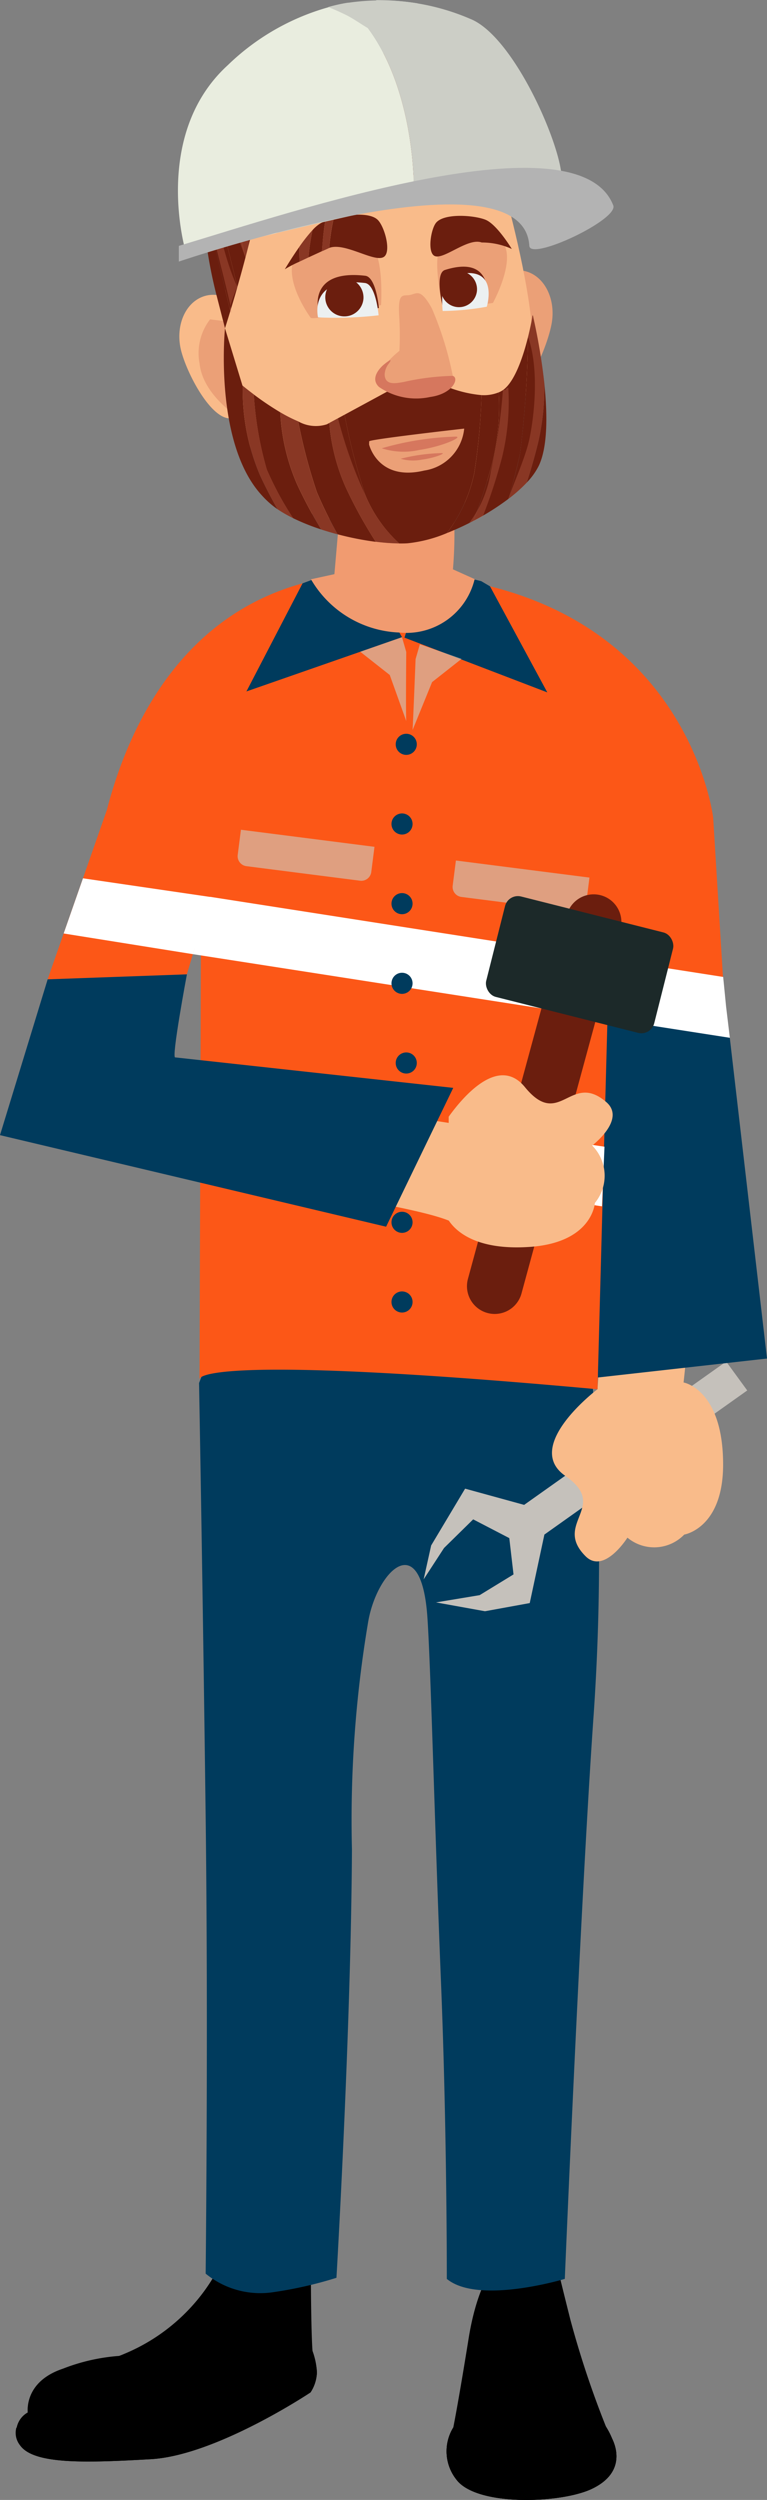 <svg data-name="Group 2043" xmlns="http://www.w3.org/2000/svg" width="50.964" height="165.914"><rect width="100%" height="100%" fill="#808080" stroke="none"/><path data-name="Path 4261" d="M30.116 161.109a3.019 3.019 0 00.205 3.446c1.333 1.8 6.921 1.591 8.971.636s1.794-2.492 1.384-3.34a7.413 7.413 0 00-.406-.794 5.9 5.9 0 00-5.126-2.492 5.369 5.369 0 00-5.024 2.545z" fill-rule="evenodd"/><path data-name="Path 4262" d="M30.116 161.11a3.019 3.019 0 00.205 3.446c1.333 1.8 6.921 1.591 8.971.636s1.794-2.492 1.384-3.34c-.08-.165-.144-.3-.2-.4.017.039 1.125 2.68-4.879 2.733-6.049.053-5.486-3.075-5.486-3.075z" fill-rule="evenodd"/><path data-name="Path 4263" d="M21.057 157.436a2.569 2.569 0 01-.423 1.341s-6.269 4.185-10.607 4.432-7.751.355-8.677-.9a1.31 1.31 0 01-.262-1.193c.007 0 3.072 1.466 9.017.673a27.7 27.7 0 0010.951-4.35z" fill-rule="evenodd"/><g data-name="Group 2042"><path data-name="Path 4264" d="M33.516 149.576s-1.656 1.142-2.374 5.6-1.025 5.938-1.025 5.938a3.019 3.019 0 00.205 3.446c1.333 1.8 6.921 1.591 8.971.636s1.794-2.492 1.384-3.34a4.2 4.2 0 00-.41-.8 63.2 63.2 0 01-2.362-7.082c-.845-3.353-1.108-4.538-1.108-4.538l-2.324-3.6-2.325 3.735z" fill-rule="evenodd"/><path data-name="Path 4265" d="M20.629 147.177s.005 1.3.032 4.7.105 4.149.105 4.149a4.913 4.913 0 01.29 1.368 2.567 2.567 0 01-.423 1.341s-6.269 4.185-10.607 4.432-7.751.356-8.677-.9a1.492 1.492 0 01.5-2.162s-.291-2.024 2.328-2.9a12.783 12.783 0 013.729-.848h.007c.034-.012.161-.058.356-.142a12.541 12.541 0 004.945-3.7 12.043 12.043 0 002.35-4.77 14.639 14.639 0 00.374-1.7c-.018-.237-.328-.454-.328-.454l2.976-1.023 2.032 2.617z" fill-rule="evenodd"/><path data-name="Path 4266" d="M13.226 91.789s.239 12.877.439 28.781c.178 14.161 0 30.326 0 30.326a5.743 5.743 0 004.521 1.226 26.694 26.694 0 004.17-.951s.971-16.483 1.029-28.441a78.956 78.956 0 011.071-15.047c.558-3.385 3.533-6.4 3.944-.332.23 3.4.495 14.239.9 24.143s.389 19.75.389 19.75c2.1 1.736 7.84 0 7.84 0s1.053-25.2 1.923-37.531a152.521 152.521 0 00-.159-22.854l-13.1-3.587-11.432.568z" fill="#003b5d" fill-rule="evenodd"/><path data-name="Path 4267" d="M30.904 98.798l-2.255 3.769-.5 2.252 1.356-2.083 1.936-1.9 2.4 1.245.28 2.409-2.251 1.376-2.9.481 3.255.587 2.974-.542.974-4.547 13.478-9.564-1.4-1.918-13.424 9.512z" fill="#c5c1bb"/><path data-name="Path 4268" d="M20.767 156.068a4.912 4.912 0 01.29 1.368 2.57 2.57 0 01-.423 1.341s-6.269 4.185-10.607 4.432-7.751.355-8.677-.9a1.492 1.492 0 01.5-2.161s-.291-2.025 2.328-2.9a12.757 12.757 0 013.729-.848 3.885 3.885 0 011.323 1.723 3.644 3.644 0 01.5 1.888s6.4-1.012 11.031-3.939z" fill-rule="evenodd"/><path data-name="Path 4269" d="M45.023 53.148c-.235-1.229-3.868 2.058-3.868 2.058.355 10.831-1.452 36.992-1.452 36.992s-5 3.771-2.146 5.748c2.968 2.056-.845 3.143 1.351 5.337 1.233 1.232 2.782-1.232 2.782-1.232l.065.051a2.778 2.778 0 003.71-.256s2.583-.411 2.583-4.645c0-5-2.627-5.45-2.627-5.45s2.628-22.739-.398-38.603z" fill="#f9bb8a" fill-rule="evenodd"/><path data-name="Path 4270" d="M50.964 90.162l-11.239 1.259.285-31.483-.143-4.868 7.272 4.566.663 5.711.1 1.347.59 2.185z" fill="#003b5d" fill-rule="evenodd"/><path data-name="Path 4271" d="M6.26 58.592s.985-16.969 14.6-20.065a20.619 20.619 0 015.145-.472c1.164.031 2.266.117 3.307.25q1.367.174 2.6.452c14.039 3.135 15.475 15.509 15.475 15.509l.665 10.793-7.59-1.057-.759 28.2c-26.978-2.461-26.444-.672-26.444-.672l.1-31.766z" fill="#fc5717" fill-rule="evenodd"/><path data-name="Path 4272" d="M32.558 38.912l3.809 7.041-9.493-3.634 1.229-3.849a8.276 8.276 0 013.873.1" fill="#003b5d"/><path data-name="Path 4273" d="M20.105 38.714l-3.731 7.175 10.338-3.6-2.388-4.209-3.634.417" fill="#003b5d"/><path data-name="Path 4274" d="M48.495 68.876l-.249-2.068-.194-1.971-41.775-6.515-.1 1.031-.212 1.563-.123 1.324z" fill="#fff"/><path data-name="Path 4275" d="M40 80.062l.166-3.957-26.827-4.029-.048 3.975z" fill="#fff"/><path data-name="Rectangle 1041" d="M38.205 60.492l-7.546-.964a.669.669 0 01-.58-.748l.214-1.67 8.874 1.133-.213 1.67a.669.669 0 01-.749.58z" fill="#cccec6" opacity=".6" style="mix-blend-mode:multiply;isolation:isolate"/><path data-name="Rectangle 1042" d="M23.921 58.45l-7.546-.964a.669.669 0 01-.58-.748l.214-1.67 8.874 1.133-.213 1.67a.669.669 0 01-.749.58z" fill="#cccec6" opacity=".6" style="mix-blend-mode:multiply;isolation:isolate"/><circle data-name="Ellipse 510" cx=".701" cy=".701" r=".701" transform="translate(26.293 48.698)" fill="#003b5d"/><circle data-name="Ellipse 511" cx=".701" cy=".701" r=".701" transform="translate(26.012 53.985)" fill="#003b5d"/><circle data-name="Ellipse 512" cx=".701" cy=".701" r=".701" transform="translate(26.012 59.272)" fill="#003b5d"/><circle data-name="Ellipse 513" cx=".701" cy=".701" r=".701" transform="translate(26.012 64.559)" fill="#003b5d"/><circle data-name="Ellipse 514" cx=".701" cy=".701" r=".701" transform="translate(26.293 69.847)" fill="#003b5d"/><circle data-name="Ellipse 515" cx=".701" cy=".701" r=".701" transform="translate(26.012 75.134)" fill="#003b5d"/><circle data-name="Ellipse 516" cx=".701" cy=".701" r=".701" transform="translate(26.012 80.421)" fill="#003b5d"/><circle data-name="Ellipse 517" cx=".701" cy=".701" r=".701" transform="translate(26.012 85.708)" fill="#003b5d"/><path data-name="Path 4276" d="M26.994 47.854c-.037-.53 0-4.583 0-4.583l-.283-.982-2.773.966 1.96 1.543z" fill="#cccec6" opacity=".6" style="mix-blend-mode:multiply;isolation:isolate"/><path data-name="Path 4277" d="M27.414 48.451c.036-.53.2-4.708.2-4.708l.283-.982 2.773.966-1.96 1.543z" fill="#cccec6" opacity=".6" style="mix-blend-mode:multiply;isolation:isolate"/><path data-name="Path 4278" d="M40.325 67.606l.116-3.046.281 3.763" fill="#003b5d"/><path data-name="Path 4279" d="M7.077 53.823L3.163 64.997l9.252-.331 1.79-5.981-2.213-2.8z" fill="#fc5717" fill-rule="evenodd"/><path data-name="Path 4280" d="M12.819 63.326l1.214-3.788-8.519-1.247-1.283 3.662z" fill="#fff"/><path data-name="Path 4281" d="M30.096 33.059a27.979 27.979 0 010 4.727l1.443.648a4.662 4.662 0 01-5.017 3.545 7.109 7.109 0 01-5.86-3.534l1.558-.339.531-6.132z" fill="#f19b70" fill-rule="evenodd"/><path data-name="Path 4282" d="M16.806 21.956c.454 1.658.014 5.4-1.3 5.78s-3-2.733-3.452-4.391.24-3.313 1.551-3.7 2.746.652 3.201 2.311z" fill="#f9bb8a" fill-rule="evenodd"/><path data-name="Path 4283" d="M14.872 21.31l-.913-.115a3.672 3.672 0 00-.7 2.923c.237 2.239 2.834 3.724 2.76 3.709-.111-.022-1.147-6.517-1.147-6.517z" fill="#eba077" fill-rule="evenodd"/><path data-name="Path 4284" d="M36.64 21.555c-.338 1.688-1.815 5.063-3.149 4.777s-2.022-4.123-1.684-5.811 1.694-2.824 3.029-2.539 2.142 1.885 1.804 3.573z" fill="#eba077" fill-rule="evenodd"/><path data-name="Path 4285" d="M15.436 12.051c-.061 1.512-.943 8.967-.212 12.621 1.833 9.166 4.6 9.907 10.406 10.159 4.437.193 8.3-2.248 9.686-10.517.748-4.456-3.428-17.228-3.428-17.228L16.452 8.309z" fill="#f9bb8a"/><g data-name="Group 2035"><path data-name="Path 4286" d="M18.625 27.365a19.454 19.454 0 01-1.76-1.183 22.786 22.786 0 00.862 4.984 21.358 21.358 0 001.75 3.225 14.592 14.592 0 001.864.747 30.722 30.722 0 01-1.585-2.961 13.489 13.489 0 01-1.131-4.812z" fill="#6b1e0e"/><path data-name="Path 4287" d="M21.882 28.071l-.165.089a2.38 2.38 0 01-1.9-.193 35.77 35.77 0 001.235 4.688 28.326 28.326 0 001.382 2.805 19.976 19.976 0 002.533.5 30.528 30.528 0 01-1.99-3.609 13.08 13.08 0 01-1.095-4.28z" fill="#6b1e0e"/><path data-name="Path 4288" d="M16.13 25.604l-.02-.016-1.161-3.8s-.761 7.628 2.46 11.1a5.917 5.917 0 001.031.909 30.672 30.672 0 01-1.146-2.215 14.382 14.382 0 01-1.164-5.978z" fill="#6b1e0e"/><path data-name="Path 4289" d="M35.397 20.9l-.027.152.069.029-.042-.181z" fill="#6b1e0e"/><path data-name="Path 4290" d="M31.998 26.224a8.2 8.2 0 01-2.056-.463c-.248-.041-4.241.243-4.241.243l-2.806 1.519a41.132 41.132 0 001.366 5.3 9.036 9.036 0 002.272 3.246c.2 0 .384 0 .558-.013a9.169 9.169 0 002.6-.675 9.922 9.922 0 001.819-3.972 41.906 41.906 0 00.488-5.185z" fill="#6b1e0e"/><path data-name="Path 4291" d="M36.167 25.436a16.045 16.045 0 01-.417 3.962 37.76 37.76 0 01-.749 2.628 4.52 4.52 0 00.8-1.116c.607-1.283.573-3.47.366-5.474z" fill="#6b1e0e"/><path data-name="Path 4292" d="M35.086 22.366c-.329 1.318-.921 3.119-1.776 3.592a1.772 1.772 0 01-.172.083 15.607 15.607 0 01-.423 4.661 35.289 35.289 0 01-1.262 3.87 16.728 16.728 0 002.325-1.46c.237-.766.5-1.751.776-2.987a69.735 69.735 0 00.532-7.759z" fill="#6b1e0e"/><path data-name="Path 4293" d="M16.869 26.182c-.4-.3-.668-.52-.738-.578a14.382 14.382 0 001.164 5.977c.376.807.769 1.553 1.146 2.215a8.975 8.975 0 001.041.595 21.357 21.357 0 01-1.75-3.225 22.785 22.785 0 01-.863-4.984z" fill="#6b1e0e"/><path data-name="Path 4294" d="M16.869 26.182c-.4-.3-.668-.52-.738-.578a14.382 14.382 0 001.164 5.977c.376.807.769 1.553 1.146 2.215a8.975 8.975 0 001.041.595 21.357 21.357 0 01-1.75-3.225 22.785 22.785 0 01-.863-4.984z" fill="#d6775e" opacity=".28"/><path data-name="Path 4295" d="M19.814 27.967a9.951 9.951 0 01-1.185-.6 13.489 13.489 0 001.132 4.812 30.722 30.722 0 001.585 2.961c.356.116.719.223 1.084.319a28.333 28.333 0 01-1.381-2.8 35.783 35.783 0 01-1.235-4.692z" fill="#6b1e0e"/><path data-name="Path 4296" d="M19.814 27.967a9.951 9.951 0 01-1.185-.6 13.489 13.489 0 001.132 4.812 30.722 30.722 0 001.585 2.961c.356.116.719.223 1.084.319a28.333 28.333 0 01-1.381-2.8 35.783 35.783 0 01-1.235-4.692z" fill="#d6775e" opacity=".28"/><path data-name="Path 4297" d="M24.261 32.822a41.124 41.124 0 01-1.366-5.3l-1.012.548a13.08 13.08 0 001.09 4.273 30.528 30.528 0 001.99 3.609 13.706 13.706 0 001.57.115 9.036 9.036 0 01-2.272-3.245z" fill="#6b1e0e"/><path data-name="Path 4298" d="M24.261 32.822a29.131 29.131 0 01-1.8-5.063l-.578.313a13.079 13.079 0 001.09 4.273 30.532 30.532 0 001.99 3.609 13.712 13.712 0 001.57.115 9.036 9.036 0 01-2.272-3.247z" fill="#d6775e" opacity=".28"/><path data-name="Path 4299" d="M36.168 25.436a39.807 39.807 0 00-.729-4.355l-.069-.029a21.32 21.32 0 01-.284 1.314 69.722 69.722 0 01-.533 7.759 36.256 36.256 0 01-.776 2.987 9.736 9.736 0 001.225-1.086c.258-.793.516-1.678.749-2.628a16.047 16.047 0 00.417-3.962z" fill="#6b1e0e"/><path data-name="Path 4300" d="M36.168 25.436a39.807 39.807 0 00-.729-4.355l-.069-.029a21.32 21.32 0 01-.284 1.314c.791 2.221.377 5.461.079 6.823-.271 1.236-1.151 3.159-1.388 3.924a9.736 9.736 0 001.225-1.086c.258-.793.516-1.678.749-2.628a16.047 16.047 0 00.417-3.963z" fill="#d6775e" opacity=".28"/><path data-name="Path 4301" d="M33.138 26.04a2.641 2.641 0 01-1.14.184 41.906 41.906 0 01-.485 5.183 9.922 9.922 0 01-1.819 3.972 17.887 17.887 0 001.758-.808 35.287 35.287 0 001.262-3.87 15.609 15.609 0 00.424-4.661z" fill="#6b1e0e"/><path data-name="Path 4302" d="M33.774 25.719c-.356.153.033.167-.356.153a36.19 36.19 0 01-.8 5.389 7.56 7.56 0 01-1.436 3.436 4.96 4.96 0 00.908-.446 35.274 35.274 0 001.263-3.87 15.594 15.594 0 00.421-4.662z" fill="#d6775e" opacity=".28"/></g><path data-name="Path 4303" d="M30.087 24.95a22.208 22.208 0 00-1.4-4.5c-.745-1.335-.992-.968-1.437-.875s-.812-.233-.729 1.329a20.384 20.384 0 01.019 2.382s-2.18 1.668-.957 2.379 4.257-.284 4.257-.284l.246-.431z" fill="#eba077" fill-rule="evenodd"/><path data-name="Path 4304" d="M30.084 24.945a16.449 16.449 0 00-3.269.408c-.465.075-1.224.264-1.257-.488a1.268 1.268 0 01.284-.745c.384-.53-.356.089-.416.145-.42.4-.734.956-.244 1.416a4.358 4.358 0 003.4.666c1.518-.209 1.949-1.25 1.506-1.4z" fill="#d6775e" fill-rule="evenodd"/><path data-name="Path 4305" d="M24.531 29.292c-.027-.132 6.313-.847 6.313-.847a3.124 3.124 0 01-2.658 2.785c-3.084.736-3.663-1.734-3.663-1.734" fill="#eba077" fill-rule="evenodd"/><path data-name="Path 4306" d="M25.366 29.752a19.528 19.528 0 014.884-.774c.6-.023-.758.638-2.382.883a4.761 4.761 0 01-2.502-.109z" fill="#d6775e" fill-rule="evenodd"/><path data-name="Path 4307" d="M26.622 30.447a11.971 11.971 0 012.718-.375c.336-.01-.42.317-1.324.435a2.94 2.94 0 01-1.394-.06z" fill="#d6775e" fill-rule="evenodd"/><path data-name="Path 4308" d="M20.644 21.089c.215.212 4.675-.841 4.675-.841s.29-4.161-1.173-4.317c-7.986-.853-3.502 5.158-3.502 5.158z" fill="#eba077" fill-rule="evenodd"/><path data-name="Path 4309" d="M32.753 20.106a21.273 21.273 0 01-3.342.232s-.872-3.812.1-4.175c6.811-2.54 3.242 3.943 3.242 3.943z" fill="#eba077" fill-rule="evenodd"/><path data-name="Path 4310" d="M21.151 20.582a24.751 24.751 0 004.025-.138s-.174-2.058-.909-2.143c-3.789-.438-3.116 2.281-3.116 2.281z" fill="#6b1e0e" fill-rule="evenodd"/><path data-name="Path 4311" d="M32.344 20.053a17.1 17.1 0 01-2.931.285s-.552-2.2.155-2.422c3.403-1.068 2.776 2.137 2.776 2.137z" fill="#6b1e0e" fill-rule="evenodd"/><path data-name="Path 4312" d="M21.132 21.063a24.754 24.754 0 004.025-.138s-.175-2.058-.909-2.143c-3.789-.438-3.116 2.281-3.116 2.281z" fill="#ecf0f1" fill-rule="evenodd"/><path data-name="Path 4313" d="M32.345 20.355a17.037 17.037 0 01-2.931.285s-.221-2.072.486-2.294c3.403-1.066 2.445 2.009 2.445 2.009z" fill="#ecf0f1" fill-rule="evenodd"/><path data-name="Path 4314" d="M34.007 16.523a4.77 4.77 0 00-2-.429c-.935-.348-2.613 1.246-3.17.871-.44-.3-.2-1.776.142-2.186.542-.642 2.5-.5 3.268-.2s1.76 1.944 1.76 1.944z" fill="#6b1e0e" fill-rule="evenodd"/><g data-name="Group 2036"><path data-name="Path 4315" d="M18.925 17.87a8.123 8.123 0 01.98-.507 20.581 20.581 0 01-.024-.967c-.528.751-.956 1.474-.956 1.474z" fill="#6b1e0e"/><path data-name="Path 4316" d="M21.311 14.812a2.34 2.34 0 00-.547.463 14.691 14.691 0 00-.265 1.808c.334-.155.656-.3.895-.412.042-.608.111-1.368.219-2a3.127 3.127 0 00-.302.141z" fill="#6b1e0e"/><path data-name="Path 4317" d="M25.082 14.576c-.527-.483-1.9-.363-2.907-.086a14.017 14.017 0 00-.3 1.965c1.053-.409 3.094 1.057 3.666.568.46-.394-.008-2.033-.459-2.447z" fill="#6b1e0e"/><path data-name="Path 4318" d="M19.88 16.395c0 .34.011.674.024.967l.594-.28a14.691 14.691 0 01.265-1.808 10.975 10.975 0 00-.883 1.121z" fill="#6b1e0e"/><path data-name="Path 4319" d="M19.88 16.395c0 .34.011.674.024.967l.594-.28a14.691 14.691 0 01.265-1.808 10.975 10.975 0 00-.883 1.121z" fill="#d6775e" opacity=".28"/><path data-name="Path 4320" d="M21.613 14.676a20.745 20.745 0 00-.219 2l.393-.179a.826.826 0 01.083-.036 14.014 14.014 0 01.3-1.965 5.349 5.349 0 00-.557.18z" fill="#6b1e0e"/><path data-name="Path 4321" d="M21.613 14.676a20.745 20.745 0 00-.219 2l.393-.179a.826.826 0 01.083-.036 14.014 14.014 0 01.3-1.965 5.349 5.349 0 00-.557.18z" fill="#d6775e" opacity=".28"/></g><path data-name="Path 4322" d="M24.15 19.824a1.27 1.27 0 11-1.215-1.365 1.287 1.287 0 011.215 1.365z" fill="#6b1e0e" fill-rule="evenodd"/><path data-name="Path 4323" d="M31.694 19.277a1.2 1.2 0 11-1.148-1.29 1.216 1.216 0 011.148 1.29z" fill="#6b1e0e" fill-rule="evenodd"/><path data-name="Path 4324" d="M16.227 8.282c.248.185 9.364 5.353 17.128 3.752 0 0 .513-3.867-.1-5.225-1.595-3.522-10.051-3.01-13.778-2.464-2.514.368-3.25 3.937-3.25 3.937z" fill="#eba077"/><g data-name="Group 2037"><path data-name="Path 4325" d="M14.382 19.574l.568 2.21s.138-.429.353-1.135a1471.36 1471.36 0 01-1.869-7.96 30.687 30.687 0 00.948 6.885z" fill="#6b1e0e"/><path data-name="Path 4326" d="M17.581 8.991c-.109-.763-.567-2.448-1.291-2.256a3.04 3.04 0 00-1.462.873l1.914 7.762a21.5 21.5 0 00.839-6.379z" fill="#6b1e0e"/><path data-name="Path 4327" d="M14.287 8.357a6.421 6.421 0 00-.663 1.966l2.15 8.721c.17-.6.354-1.258.536-1.954-.647-2.736-1.747-7.409-2.023-8.733z" fill="#6b1e0e"/><path data-name="Path 4328" d="M13.433 12.689c.6 2.61 1.517 6.477 1.869 7.96.134-.44.3-.986.472-1.606l-2.15-8.721a13.23 13.23 0 00-.191 2.367z" fill="#6b1e0e"/><path data-name="Path 4329" d="M13.433 12.689c.6 2.61 2.326 8.921 1.869 7.96-.134-.281.472-1.606.472-1.606-1.3-2.675-2.15-8.721-2.15-8.721a13.23 13.23 0 00-.191 2.367z" fill="#d6775e" opacity=".28"/><path data-name="Path 4330" d="M16.742 15.369l-1.914-7.762a3.782 3.782 0 00-.541.749c.276 1.324 1.376 6 2.024 8.733a77.08 77.08 0 00.431-1.72z" fill="#6b1e0e"/><path data-name="Path 4331" d="M16.382 15.354c-1.321-2.059-1.553-7.746-1.553-7.746a3.782 3.782 0 00-.541.749 31.731 31.731 0 002.024 8.733c.145-.558.391-1.235.07-1.736z" fill="#d6775e" opacity=".28"/></g><g data-name="Group 2038"><path data-name="Path 4332" d="M18.537 4.191c-1.813.937-2.373 3.654-2.373 3.654a61.56 61.56 0 007.4 2.76c-1.638-1.469-4.426-4.22-5.027-6.414z" fill="#6b1e0e"/><path data-name="Path 4333" d="M20.23 3.8c-.292.036-.566.072-.818.109a2.768 2.768 0 00-.374.084c.9 2.151 4.987 5.956 6.261 7.108.453.12.906.231 1.355.334-1.901-1.599-5.9-5.201-6.424-7.635z" fill="#6b1e0e"/><path data-name="Path 4334" d="M33.19 6.372c-1.425-3.147-8.329-3.073-12.441-2.632.794 2.076 5 6.25 6.674 7.858 2.533.51 4.848.632 6.119-.132 1.222-.734.263-3.736-.352-5.094z" fill="#6b1e0e"/><path data-name="Path 4335" d="M19.038 3.992a2.821 2.821 0 00-.5.2c.6 2.194 3.388 4.945 5.028 6.414.571.174 1.153.34 1.734.495-1.275-1.151-5.365-4.958-6.262-7.109z" fill="#6b1e0e"/><path data-name="Path 4336" d="M19.038 3.992a2.821 2.821 0 00-.5.2c.6 2.194 3.388 4.945 5.028 6.414.571.174 1.153.34 1.734.495-1.275-1.151-5.365-4.958-6.262-7.109z" fill="#d6775e" opacity=".28"/><path data-name="Path 4337" d="M20.749 3.741q-.267.029-.519.059c.524 2.434 4.523 6.036 6.425 7.634.257.059.514.113.768.165-1.675-1.608-5.88-5.782-6.674-7.858z" fill="#6b1e0e"/><path data-name="Path 4338" d="M20.749 3.741q-.267.029-.519.059c.524 2.434 4.523 6.036 6.425 7.634.257.059.514.113.768.165-1.675-1.608-5.88-5.782-6.674-7.858z" fill="#d6775e" opacity=".28"/></g><g data-name="Group 2039" transform="translate(31.028 59.283)"><path data-name="Path 4339" d="M1.393 27.865a1.844 1.844 0 01-1.328-2.273l6.574-24.16A1.844 1.844 0 018.687.091 1.844 1.844 0 0110.198 2.4L3.624 26.56a1.844 1.844 0 01-2.231 1.305z" fill="#6b1e0e" fill-rule="evenodd"/><rect data-name="Rectangle 1043" width="11.514" height="6.874" rx=".881" transform="rotate(14.157 1.372 11.049)" fill="#1c2929"/></g><g data-name="Group 2041"><g data-name="Group 2040"><path data-name="Path 4340" d="M31.245 1.252A15.03 15.03 0 0022.898.22c4.584 3.8 4.585 11.815 4.585 11.815l-9.181 3.453c6.766-1.622 17.115-3.925 18.446-3.17 2.068 1.173-1.903-9.64-5.503-11.066z" fill="#cccec6"/><path data-name="Path 4341" d="M22.898.22a15.681 15.681 0 00-7.757 4.1c-5.168 4.711-2.766 12.642-2.723 12.624 0 0 2.492-.643 5.884-1.456l9.181-3.453S27.482 4.021 22.898.22z" fill="#e9eddf"/><path data-name="Path 4342" d="M11.882 17.361s22.9-7.79 23.29-1.042c.059 1.015 5.949-1.74 5.577-2.69-2.341-5.977-21.2.391-28.866 2.69z" fill="#b3b3b3"/></g><path data-name="Path 4343" d="M27.724.218c.7.3 2.316 1 2.345 1.921-1.248.252-2.4-.9-3.468-1.414-.5-.242-1.142-.5-1.637-.716a16.85 16.85 0 012.76.21" fill="#cccec6" style="mix-blend-mode:multiply;isolation:isolate"/><path data-name="Path 4344" d="M24.077.468c.7.3 2.316 1 2.346 1.921-1.249.251-2.4-.9-3.469-1.415-.5-.242-.647-.3-1.142-.507a10.672 10.672 0 011.329-.29 3.443 3.443 0 01.936.29" fill="#cccec6" style="mix-blend-mode:multiply;isolation:isolate"/></g><path data-name="Path 4345" d="M34.878 72.149c-1.763-2.154-4.136.67-5.064 1.964v.411l-21-3.233s3.519-3.641.479-5.852c0 0-4.316-1.074-4.95 0-3.567 6.039-1.859 9.48-1.105 9.912 3.418 1.959 22.756 4.1 26.585 5.66.5.743 1.876 1.985 5.378 1.743 4.18-.289 4.326-2.916 4.326-2.916a2.839 2.839 0 00-.12-3.75l-.057-.063s2.276-1.727.936-2.882c-2.39-2.059-3.08 1.851-5.408-.994z" fill="#f9bb8a"/><path data-name="Path 4346" d="M12.419 64.665s-1.057 5.63-.773 5.512l18.47 2.022-4.461 9.215L0 75.337l3.167-10.341z" fill="#003b5d" fill-rule="evenodd"/></g></svg>